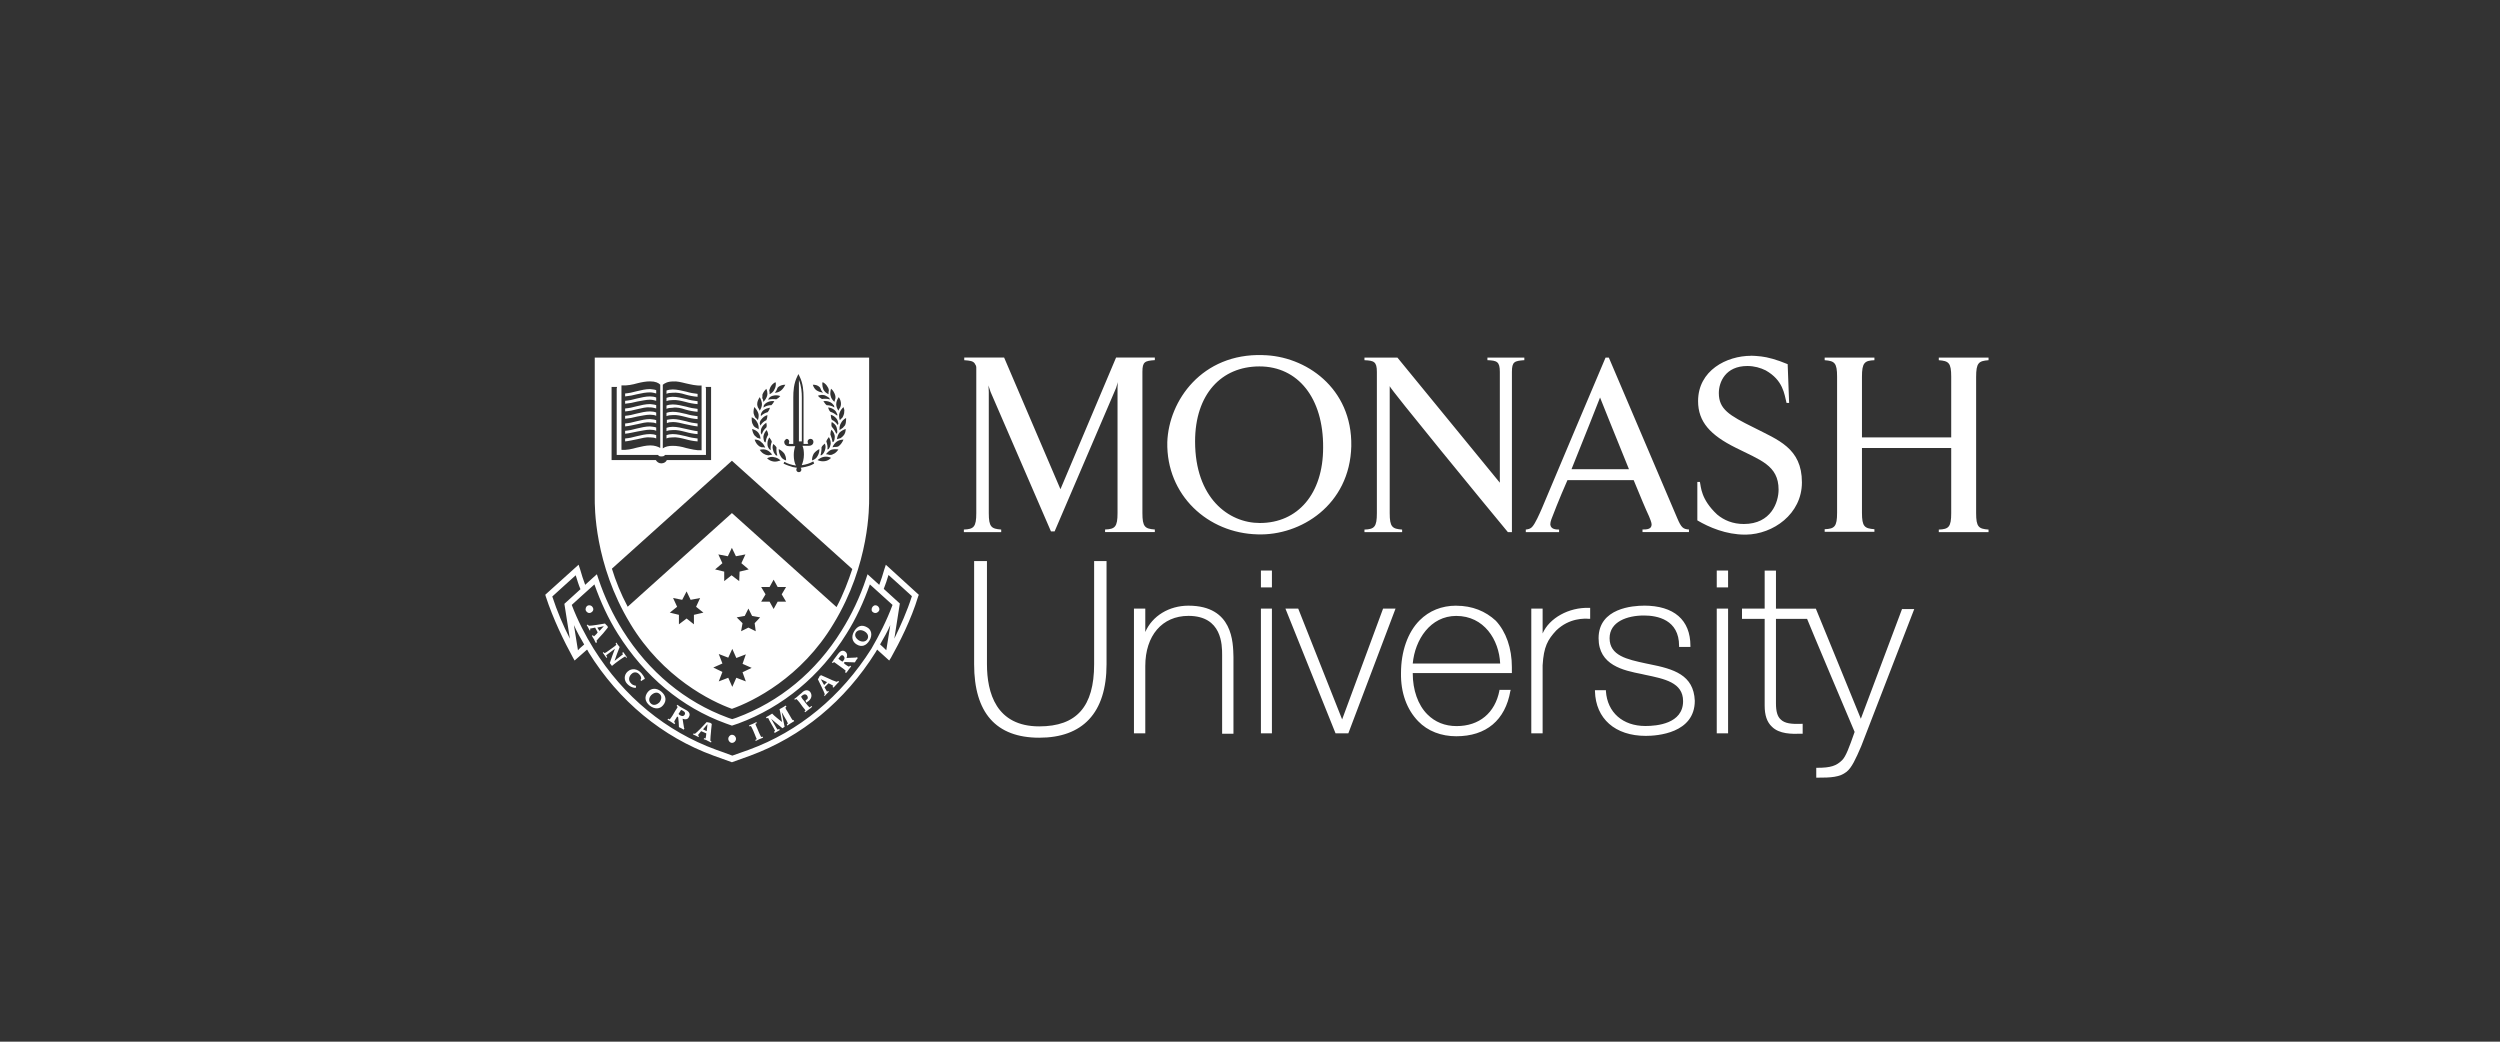 <svg xmlns="http://www.w3.org/2000/svg" id="Layer_1" viewBox="0 0 600 250"><rect x="0" y="0" width="600" height="250" fill="#333333" stroke="none"/><defs><style>.cls-1{fill:#fff;}</style></defs><path id="path7759" class="cls-1" d="M233.79,134.65v24.76c0,11.68,5.27,17.64,15.63,17.64s16.15-5.88,16.15-17.64v-24.76h-2.98v24.76c0,10.18-4.21,14.92-13.17,14.92-10.36,0-12.55-8.08-12.55-14.92v-24.76h-3.07ZM302.62,136.93v4.04h2.64v-4.04h-2.64ZM412.02,136.93v4.04h2.72v-4.04h-2.72ZM423.52,136.93v9.13h-5.44v2.46h5.44v20.81c0,2.28.52,3.95,1.75,5.09,1.76,1.76,4.74,1.76,7.11,1.67h.26v-2.37h-.26c-2.46.09-4.04-.09-5.01-1.05-.79-.7-1.14-1.93-1.14-3.86v-20.28h7.47c.09.35,11.32,26.96,11.41,27.13-1.32,3.78-2.11,5.88-2.98,6.76-1.4,1.4-2.81,1.85-5.97,1.85h-.26v2.37h.26c3.25,0,5.35-.09,7.02-1.41,1.23-.97,2.19-3.07,3.51-6.14l12.73-32.92h-2.9v-.09s-9.48,25.28-9.92,26.42c-.44-1.14-10.8-26.42-10.8-26.42h-9.57v-9.13h-2.72ZM285.23,145.36c-4.65,0-8.69,2.46-10.36,6.32v-5.62h-2.72v29.94h2.72v-16.16c0-7.29,4.04-12.03,10.36-12.03,8.08,0,8.08,7.02,8.08,9.4v18.88h2.72v-18.44c-.09-3.42-.09-12.29-10.8-12.29h0ZM349.5,145.36c-3.51,0-6.5,1.23-8.78,3.51-2.9,2.9-4.48,7.55-4.48,12.64-.09,4.74,1.4,8.78,4.13,11.59,2.28,2.37,5.53,3.6,9.13,3.6,7.2,0,11.77-3.86,12.99-10.88l.09-.26h-2.72v.18c-1.05,5.36-4.83,8.52-10.27,8.52-2.81,0-5.18-.96-7.02-2.81-2.28-2.28-3.51-5.88-3.51-9.83v-.09h23.79v-1.41c0-4.57-1.4-8.51-3.86-11.15-2.46-2.28-5.62-3.6-9.48-3.6h0ZM394.55,145.36c-2.55,0-10.89.53-10.89,7.81,0,6.5,5.97,7.73,10.36,8.6l.79.18c4.65.97,9.13,1.84,9.13,6.32,0,5.44-6.32,5.97-9.04,5.97-5.44,0-9.13-3.25-9.48-8.34v-.26h-2.63v.26c.18,6.58,4.83,10.71,12.2,10.71,2.72,0,11.76-.61,11.76-8.43-.26-6.23-5.09-7.63-10.89-8.78l-.87-.18c-4.48-.97-8.69-1.85-8.69-6.06,0-3.95,4.21-5.44,8.25-5.44,3.16,0,8.43.97,8.43,7.29v.26h2.72v-.26c0-6.23-3.95-9.66-11.15-9.66h0ZM381.38,145.89c-4.83-.18-9.57,2.46-11.15,6.14v-5.97h-2.72v29.94h2.72v-16.33c.26-4.48,1.23-6.15,3.25-8.34,3.16-3.07,6.85-2.9,7.9-2.81h.26v-2.63h-.26ZM302.62,146.06v29.94h2.64v-29.94h-2.64ZM308.5,146.06l12.03,29.94h3.07l11.33-29.94h-2.99s-9.48,25.72-9.83,26.6c-.35-.88-10.54-26.6-10.54-26.6h-3.07ZM412.02,146.06v29.94h2.72v-29.94h-2.72ZM349.5,147.82c6.67,0,10.27,5.71,10.54,11.42h-20.98c.53-5.71,4.21-11.42,10.45-11.42Z"></path><path id="path7783" class="cls-1" d="M303.06,85.22c-14.57-.44-22.56,10.89-22.91,20.9-.26,12.73,9.75,21.86,21.69,22.13,10.27.35,22.12-7.02,22.47-21.16.26-14.05-11.06-21.69-21.25-21.86ZM420.27,85.39c-5.88,0-12.73,3.51-12.73,10.88,0,5,2.99,8.17,8.96,11.15,5.88,2.99,10.36,4.21,10.36,10.09,0,2.99-1.76,8.25-8.34,8.25-2.63,0-4.74-.88-6.41-2.28-3.95-3.69-3.86-6.67-4.13-7.81h-.62v9.22c2.81,1.67,6.93,3.42,11.41,3.42h.26c6.5-.09,13.43-4.92,13.43-12.55,0-8.25-5.79-10.18-11.59-13.17-5.88-2.9-8.35-4.39-8.35-8.25,0-2.63,1.58-6.5,6.85-6.5,1.67,0,3.16.44,4.39,1.05,4.21,2.37,4.48,5.71,5.01,7.81h.62l-.35-9.3c-2.72-1.14-4.83-1.67-6.32-1.85-.88-.09-1.75-.18-2.46-.18h0ZM231.42,85.83v.62c1.32.09,2.02.18,2.46.7.09.18.26.44.35.61.09.18.08.44.08.7v34.68c0,3.34-.61,3.86-2.98,3.95v.62h8.96v-.62c-2.37-.18-2.98-.61-2.98-3.95v-29.06c0-.53-.09-1.58-.09-1.58l.53,1.58,14.48,33.45h.88l14.75-34.42.43-1.41s-.08.7-.08,1.32v30.11c0,3.34-.62,3.86-2.99,3.95v.62h11.94v-.62c-2.37-.18-2.98-.61-2.98-3.95v-33.89c0-2.46.61-2.63,2.98-2.81v-.62h-9.3l-13.35,31.6-13.52-31.6h-9.57ZM327.47,85.83v.62c2.28.09,2.98.35,2.98,2.81v33.89c0,3.34-.61,3.86-2.98,3.95v.62h9.04v-.62c-2.37-.18-2.98-.61-2.98-3.95v-30.47c0,.53,23.26,28.89,28.36,35.03h.97v-38.46c0-2.46.61-2.63,2.98-2.81v-.62h-8.86v.62c2.28.09,2.98.35,2.98,2.81v26.6l-24.58-30.03h-7.9ZM385.33,85.83c-2.11,5-11.94,28.18-15.27,36.17-.61,1.4-1.58,3.6-2.29,4.39-.53.61-1.06.62-1.58.7v.62h7.99v-.62c-.61,0-2.02,0-2.11-1.23,0-.35.09-.79.26-1.23.26-.7,1.84-4.83,3.86-9.4h15.89c1.58,3.86,2.98,7.2,3.69,8.69.18.44.62,1.49.62,1.93,0,1.14-1.05,1.23-2.19,1.23v.62h11.15v-.62c-1.4-.09-1.84-.44-2.81-2.72l-16.42-38.54h-.79ZM437.92,85.83v.62c2.37.18,2.98.61,2.98,3.95v32.66c0,3.34-.61,3.86-2.98,3.95v.62h11.94v-.62c-2.37-.18-2.99-.61-2.99-3.95v-15.54h21.42v15.63c0,3.34-.61,3.86-2.98,3.95v.62h11.94v-.62c-2.37-.18-2.98-.61-2.98-3.95v-32.66c0-3.42.61-3.86,2.98-4.04v-.62h-11.94v.62c2.37.18,2.98.61,2.98,3.95v14.57h-21.42v-14.57c0-3.34.62-3.86,2.99-3.95v-.62h-11.94ZM302.27,87.94c9.22,0,15.37,7.55,15.28,19.49,0,11.06-6.06,18.09-15.19,18.09-7.55,0-15.54-6.06-15.54-19.58,0-11.33,6.32-18,15.45-18ZM384.01,95.4s3.78,9.48,6.94,17.21h-13.79c2.72-6.67,6.85-17.21,6.85-17.21h0Z"></path><path id="use7800" class="cls-1" d="M192.44,105.94h-.7v-14.75c.61,1.49.7,2.99.7,4.21v10.54ZM164.52,100.06c.88.26,1.84.44,2.9.53v-.7c-.88-.09-1.84-.26-2.72-.53-1.14-.26-2.19-.53-3.25-.53-.53,0-1.05.09-1.49.26v.79c.35-.18.88-.26,1.49-.26.97-.09,2.02.18,3.07.44ZM156,99.53c.61,0,1.14.09,1.49.26v-.79c-.44-.18-.97-.26-1.49-.26-1.05,0-2.11.26-3.25.53-.88.26-1.76.44-2.72.53v.7c.97-.09,1.93-.26,2.9-.53,1.14-.18,2.11-.44,3.07-.44ZM156,97.77c.61,0,1.14.18,1.49.26v-.79c-.44-.18-.97-.18-1.49-.26-1.05,0-2.11.26-3.25.53-.88.26-1.76.44-2.72.53v.7c1.05-.09,1.93-.26,2.9-.53,1.14-.26,2.11-.53,3.07-.44ZM156,101.37c.61,0,1.14.09,1.49.26v-.79c-.44-.18-.97-.18-1.49-.26-1.05,0-2.11.26-3.25.53-.88.26-1.76.44-2.72.53v.7c1.05-.09,1.93-.35,2.9-.53,1.14-.26,2.11-.53,3.07-.44ZM156,95.93c.61,0,1.14.18,1.49.26v-.79c-.44-.18-.97-.26-1.49-.26-1.05,0-2.11.26-3.25.53-.88.26-1.76.44-2.72.53v.7c.97-.09,1.93-.26,2.9-.53,1.14-.18,2.11-.44,3.07-.44ZM151.26,149.66c-8.69-14.31-8.52-28.27-8.52-30.03v-33.8h65.85v33.8c0,1.76.18,15.72-8.52,30.03-7.73,12.99-19.4,18.7-24.41,20.46-4.92-1.76-16.59-7.46-24.41-20.46ZM168.82,147.03l-1.76-1.4.97-2.11-2.28.44-.97-2.02-1.05,2.02-2.19-.44.97,2.11-1.76,1.4,2.19.53v2.28l1.84-1.4,1.76,1.4v-2.28l2.28-.53ZM178.21,161.34l2.19-1.05-2.19-.97.79-2.28-2.28.88-.97-2.19-.97,2.11-2.28-.88.88,2.28-2.19.97,2.19,1.05-.88,2.28,2.28-.88.97,2.19.97-2.19,2.28.88-.79-2.19ZM173.38,135.17l-1.76,1.49,2.19.53v2.28l1.76-1.4,1.84,1.4.09-2.28,2.19-.53-1.76-1.49.97-2.11-2.28.44-.97-2.02-.97,2.02-2.28-.44.97,2.11ZM181.11,149.57l1.32-1.4-1.93-.35-.88-1.76-.88,1.76-1.93.35,1.4,1.4-.35,1.93,1.76-.88,1.76.88-.26-1.93ZM187.61,142.64l1.05-1.76h-2.02l-.97-1.76-.97,1.76h-2.02l1.05,1.76-1.05,1.76h2.02l.97,1.76.97-1.76h2.02l-1.05-1.76ZM203.06,100.32c-.53.26-.97.7-1.23,1.23-.26.44-.35.88-.35,1.32v.35c.26-.18.53-.35.79-.53.18-.18.35-.44.53-.61.18-.35.26-.88.26-1.32v-.44h0ZM196.21,110.42c.53.26,1.14.35,1.76.26.61-.09,1.05-.35,1.49-.79-.53-.26-1.05-.35-1.67-.26-.61.09-1.14.44-1.58.79h0ZM196.21,109.45c.26-.44.44-.97.44-1.49v-.18c-.53.26-.97.61-1.32,1.05h0c-.26.44-.44.97-.44,1.49v.18c.61-.18,1.05-.53,1.32-1.05ZM196.91,109.27s0,.09,0,0c.18,0,.26,0,.35-.09.35-.26.53-.61.7-1.05.09-.26.18-.61.18-.88s-.09-.53-.18-.79c-.35.26-.61.53-.79.88,0,.79-.09,1.4-.26,1.93h0ZM198.58,107.87q0,.09,0,0c.18,0,.26-.09.35-.18.26-.35.35-.7.44-1.14v-.26c0-.44-.18-.97-.44-1.4-.26.35-.53.7-.61,1.05.26.79.35,1.32.26,1.93h0ZM199.81,106.11q0,.09,0,0c.18,0,.26-.09.35-.26.09-.26.18-.53.18-.88v-.35c-.09-.53-.35-1.05-.79-1.49-.18.35-.26.79-.26,1.14.26.7.44,1.23.53,1.84h0ZM200.69,104.09q0,.09,0,0c.18-.09.18-.18.26-.35v-.18c0-.35-.09-.7-.18-1.05-.18-.53-.61-.88-1.14-1.23-.09.18-.09.44-.09.61s0,.35.09.53c.53.61.88,1.14,1.05,1.67h0ZM201.04,101.99h0c.09-.09.18-.26.18-.35-.09-.44-.18-.79-.44-1.14-.35-.44-.79-.79-1.4-.97,0,.44.09.88.26,1.23.61.26,1.05.7,1.4,1.23h0ZM200.95,99.44c-.18-.44-.35-.79-.7-1.05-.44-.35-.88-.53-1.49-.61.09.44.26.79.53,1.05.61.18,1.14.53,1.58.88h.09v-.26h0ZM200.25,97.77c0-.18-.09-.26-.09-.44-.26-.35-.53-.61-.88-.79-.53-.26-1.05-.35-1.67-.26.26.35.44.7.79.97.7,0,1.32.18,1.84.53h0ZM199.9,109.01c.53-.18.97-.61,1.32-1.14-.61-.09-1.23-.09-1.76.09-.44.18-.88.61-1.23,1.05.26,0,.61.09.88.18.26,0,.53,0,.79-.18h0ZM201.39,106.99c.44-.35.79-.88,1.05-1.49-.61,0-1.23.18-1.67.53h0c-.44.35-.79.79-.97,1.32.26-.09.61-.09.88-.09s.53-.09.7-.26h0ZM202.97,102.95c-.53.18-1.05.44-1.49.88-.35.44-.53.97-.61,1.58.26-.09.53-.18.88-.26.26-.18.44-.35.61-.53.44-.44.61-1.05.61-1.67h0ZM202.44,97.69c-.44.44-.79.88-.97,1.49-.09.18-.09.44-.09.7,0,.35.09.7.18.97.18-.26.44-.44.61-.61.18-.26.26-.53.35-.79.09-.18.09-.44.09-.61.09-.35,0-.7-.18-1.14h0ZM200.69,96.98c0,.53.18,1.05.53,1.58.09-.26.26-.53.44-.79.09-.26.18-.53.18-.79h0c0-.61-.18-1.14-.53-1.67-.35.53-.61,1.05-.61,1.67h0ZM199.28,94.44c0,.18,0,.44.09.61.09.53.44.97.88,1.4.09-.26.18-.61.26-.88v-.18c0-.18,0-.35-.09-.61-.18-.53-.44-1.05-.97-1.49-.09.35-.18.7-.18,1.14h0ZM199.02,95.49c-.35-.26-.7-.44-1.05-.61-.53-.18-1.14-.09-1.67.09.26.35.61.61.97.79.61-.09,1.32-.09,1.84.09h.09c-.09-.09-.09-.18-.18-.35h0ZM197.35,92.15c0,.44.09.88.26,1.32.26.53.7.88,1.23,1.14,0-.35,0-.61.09-.97-.09-.26-.09-.53-.26-.7-.26-.53-.7-.97-1.23-1.23-.09.18-.09.26-.09.44ZM195.07,92.33c.18.61.53,1.14.97,1.4.44.26.97.44,1.49.53-.18-.18-.26-.35-.44-.61h0c-.09-.18-.18-.44-.26-.61q-.09-.09-.18-.18c-.35-.35-.88-.53-1.58-.53h0ZM188.22,106.11c0,.44.35.97,1.14.97h1.49c-.18.53-.35,1.32-.35,2.11,0,1.05.18,1.93.53,2.55-1.14-.18-1.93-.44-2.72-.88h-.09l-.18.44h.09c.7.35,1.32.53,2.11.79,0,0,.61.09,1.05.18-.09.09-.18.26-.18.44,0,.35.26.61.61.61s.61-.26.61-.61c0-.18-.09-.35-.18-.44.44-.09.97-.18.97-.18.79-.18,1.49-.35,2.19-.79h.09l-.18-.53h-.09c-.79.44-1.58.7-2.72.88.26-.61.53-1.49.53-2.55,0-.79-.09-1.58-.35-2.11h1.49c.79,0,1.14-.44,1.14-.97,0-.35-.26-.7-.7-.7-.35,0-.7.26-.7.7,0,.09,0,.18.09.26.09.09.09.26-.18.26h-.88v-11.15c0-1.49-.09-3.34-.97-5.09l-.26-.53-.26.53c-.88,1.76-.97,3.6-.97,5.09v11.15h-.88c-.26,0-.18-.18-.18-.26s.09-.18.09-.26c0-.35-.26-.7-.61-.7-.26.09-.61.44-.61.79h0ZM186.38,107.43c-.18-.35-.44-.61-.79-.88-.09.26-.18.53-.18.79s.09.61.18.88c.09.44.35.7.61,1.05.09,0,.26.09.35.09v-.09c-.18-.53-.26-1.14-.18-1.84h0ZM185.85,96.28c-.53-.09-1.14,0-1.67.26-.35.18-.7.44-.88.79,0,.18,0,.26-.09.44h.09c.53-.35,1.14-.53,1.84-.53.26-.26.53-.61.7-.97h0ZM185.24,106.03c-.09-.35-.35-.7-.61-1.05-.26.44-.44.88-.44,1.4v.26c0,.44.18.79.44,1.14.09.09.26.18.35.26v-.09c-.09-.7,0-1.23.26-1.93h0ZM183.22,105.06c0,.26.09.53.18.88.09.09.18.18.26.26,0,0,0-.09.09-.09.09-.61.26-1.23.61-1.76,0-.44-.18-.79-.35-1.14-.44.44-.7.97-.79,1.49v.35h0ZM183.92,102.6c.09-.18.09-.35.09-.53s-.09-.44-.09-.61c-.53.35-.88.7-1.14,1.23-.18.35-.18.7-.18,1.05v.18c.09.09.18.26.18.35,0,0,.09,0,.09-.09.18-.61.53-1.14,1.05-1.58h0ZM182.6,99.44v.35h.09c.44-.44.97-.7,1.58-.88.26-.35.44-.7.53-1.05-.61.09-1.14.26-1.58.61-.26.18-.53.61-.61.97h0ZM182.34,101.64c.09.09.09.26.09.44h.09c.35-.53.79-.97,1.4-1.23.18-.35.26-.79.26-1.23-.61.18-1.05.53-1.4.97-.26.26-.44.61-.44,1.05h0ZM181.99,103.83c-.35-.44-.88-.7-1.49-.88.09.61.26,1.14.61,1.58.18.18.44.35.61.53.26.09.53.18.79.26,0-.53-.18-1.05-.53-1.49h0ZM181.11,105.5c.18.61.53,1.14.97,1.49.18.18.44.26.7.35.35,0,.61,0,.88.09-.26-.53-.53-1.05-.97-1.32h0c-.35-.44-.97-.61-1.58-.61h0ZM182.34,107.96c.35.53.7.88,1.32,1.14.26.09.53.18.79.18.26-.09.61-.09.88-.18-.35-.44-.79-.88-1.23-1.05-.53-.26-1.14-.26-1.76-.09h0ZM184.09,109.98c.44.44.97.7,1.58.79.53.09,1.14-.09,1.67-.26-.44-.44-.97-.7-1.58-.79h0c-.53-.18-1.14,0-1.67.26ZM188.66,110.5v-.18c0-.53-.18-1.05-.44-1.49h0c-.35-.44-.79-.79-1.32-1.05v.18c0,.53.18,1.05.44,1.49.26.53.7.88,1.32,1.05ZM186.38,93.65c-.09.18-.26.44-.44.61.53,0,1.05-.18,1.49-.53.44-.35.79-.88,1.05-1.4-.61,0-1.23.18-1.67.53q-.09.09-.18.18c-.09.18-.18.44-.26.61h0ZM184.62,93.65c.09.35.09.61.09.97.53-.26.97-.7,1.14-1.14.26-.44.35-.88.35-1.32,0-.18,0-.26-.09-.44-.53.26-.97.7-1.23,1.23-.09.26-.18.44-.26.7h0ZM184.36,95.93s.09,0,0,0c.7-.18,1.32-.18,1.93-.09.35-.18.7-.44.97-.79-.53-.18-1.14-.26-1.67-.09-.44.09-.79.26-1.05.61-.09.09-.09.18-.18.35h0ZM182.95,95.4v.18c.18.26.26.61.26.88.44-.44.7-.88.88-1.4.09-.18.09-.44.09-.61,0-.35-.09-.79-.26-1.14-.44.44-.79.88-.97,1.49.09.18,0,.35,0,.61h0ZM181.72,96.98c0,.26.09.53.18.79.18.26.35.53.44.79.26-.44.53-.97.53-1.58h0c0-.53-.26-1.14-.53-1.67-.35.53-.61,1.05-.61,1.67h0ZM180.85,98.83c0,.26,0,.44.09.61.09.26.18.53.35.79.26.18.44.35.61.61.09-.35.18-.7.18-.97s0-.44-.09-.7c-.18-.53-.53-1.05-.97-1.49-.09.35-.18.79-.18,1.14h0ZM180.41,100.67c0,.44.09.97.35,1.32.09.26.26.44.53.61.26.09.53.26.79.44v-.35c0-.44-.09-.88-.35-1.32-.26-.53-.7-.97-1.32-1.23v.53ZM159.07,107.61c.61-.44,1.4-.61,2.37-.61,1.05,0,2.11.18,3.25.53,1.14.26,2.46.61,3.69.53v-15.54c-1.32.09-2.63-.26-3.86-.53-1.05-.26-2.11-.53-2.99-.44-1.32,0-2.02.44-2.46.79v15.28ZM149.15,107.96c1.23.09,2.46-.18,3.69-.53,1.14-.26,2.19-.53,3.25-.53.97,0,1.76.26,2.37.61v-15.19c-.44-.44-1.14-.79-2.46-.79-.97,0-1.93.18-2.99.44-1.23.35-2.46.61-3.86.53v.35c0,2.19,0,14.57,0,15.1ZM146.78,110.42h10.62c.26.44.7.79,1.32.79s1.14-.35,1.32-.79h10.62v-17.56h-1.32l.09.35v15.98h-9.83c-.18.26-.35.35-.88.35-.44,0-.61-.09-.79-.35h-9.92v-15.98l.09-.35h-1.32v17.56ZM150.64,145.62l25.02-22.48,25.11,22.56c1.67-3.16,2.81-6.23,3.78-9.13l-28.89-25.99-28.8,25.9c.88,2.9,2.11,5.97,3.78,9.13ZM156,103.13c.61,0,1.14.09,1.49.26v-.79c-.44-.18-.97-.18-1.49-.26-1.05,0-2.11.26-3.25.53-.88.26-1.76.44-2.72.53v.7c.97-.09,1.93-.35,2.9-.53,1.14-.18,2.11-.44,3.07-.44ZM156,104.97c.61,0,1.14.09,1.49.26v-.79c-.44-.18-.97-.26-1.49-.26-1.05,0-2.11.26-3.25.53-.88.26-1.76.44-2.72.53v.7c.97-.09,1.93-.35,2.9-.53,1.14-.26,2.11-.53,3.07-.44ZM156,94.17c.61,0,1.14.18,1.49.26v-.79c-.44-.18-.97-.18-1.49-.26-1.05,0-2.11.26-3.25.53-.88.26-1.76.44-2.72.53v.7c.97-.09,1.93-.26,2.9-.53,1.14-.26,2.11-.44,3.07-.44ZM164.52,98.3c.88.26,1.84.44,2.9.53v-.7c-.88-.09-1.84-.26-2.72-.53-1.14-.26-2.19-.53-3.25-.53-.53,0-1.05.09-1.49.26v.79c.35-.18.88-.26,1.49-.26.97-.18,2.02.09,3.07.44ZM164.52,94.7c.88.26,1.84.44,2.9.53v-.7c-.88-.09-1.84-.26-2.72-.53-1.14-.26-2.19-.53-3.25-.53-.53,0-1.05.09-1.49.26v.79c.35-.18.88-.26,1.49-.26.97-.09,2.02.09,3.07.44ZM164.52,101.81c.88.18,1.93.44,2.9.53v-.7c-.97-.09-1.84-.26-2.72-.53-1.14-.26-2.19-.53-3.16-.53-.53,0-1.05.09-1.49.18v.79c.35-.18.88-.26,1.49-.26.88,0,1.93.26,2.99.53h0ZM164.52,96.46c.88.26,1.84.44,2.9.53v-.7c-.88-.09-1.84-.26-2.72-.53-1.14-.26-2.19-.53-3.25-.53-.53,0-1.05.09-1.49.26v.79c.35-.18.88-.26,1.49-.26.97-.09,2.02.18,3.07.44ZM164.52,103.66c.88.26,1.84.44,2.9.53v-.7c-.88-.09-1.84-.35-2.72-.53-1.14-.26-2.19-.53-3.25-.53-.53,0-1.05.09-1.49.26v.79c.35-.18.88-.26,1.49-.26.97-.09,2.02.18,3.07.44ZM164.52,105.41c.88.26,1.84.44,2.9.53v-.7c-.88-.09-1.84-.26-2.72-.53-1.14-.26-2.19-.53-3.25-.53-.53,0-1.05.09-1.49.26v.79c.35-.18.88-.26,1.49-.26.97-.09,2.02.18,3.07.44ZM220.53,142.73l-.18.44c-1.67,5.53-4.48,11.06-6.5,14.66l-.44.7-2.9-2.63c-.09.18-.26.44-.35.61-7.37,11.76-17.74,20.28-30.11,24.85l-4.39,1.58-4.39-1.58c-12.29-4.48-22.74-13.08-30.03-24.85-.09-.18-.18-.44-.35-.61l-2.99,2.63-.44-.79c-2.02-3.69-4.74-9.22-6.5-14.66l-.09-.35,7.11-6.41.88-.79.35,1.05c.35,1.32.79,2.55,1.23,3.78l2.02-1.84.79-.7.35,1.05c1.49,4.48,3.51,8.69,5.88,12.47,6.23,9.92,14.93,17.12,25.2,20.9,0,0,.7.26,1.05.35.35-.09,1.05-.35,1.05-.35,10.27-3.78,19.05-10.97,25.2-20.9,2.37-3.78,4.39-7.99,5.88-12.47l.35-1.05,2.81,2.55c.44-1.23.88-2.46,1.23-3.78l.35-1.05,7.9,7.2ZM136.77,153.26l-1.32-8.34,3.86-3.51c-.44-1.05-.79-2.19-1.14-3.34-1.14,1.05-5.09,4.57-5.62,5.09,1.14,3.51,2.63,7.02,4.21,10.1ZM140.2,154.67c-.88-1.49-1.76-3.07-2.46-4.65l.97,6.06c.26-.35.88-.88,1.49-1.4ZM213.68,150.01c-.7,1.58-1.58,3.16-2.46,4.65h0c.61.53,1.14,1.05,1.49,1.4l.97-6.06ZM214.21,145.18c-.61-.53-4.39-3.95-5.44-4.92-1.49,4.21-3.34,8.25-5.62,11.85-6.32,10.18-15.28,17.56-25.9,21.51l-1.58.53-1.49-.53c-10.62-3.86-19.49-11.33-25.9-21.51-2.28-3.6-4.13-7.64-5.62-11.85-1.14.97-4.83,4.39-5.44,4.92,1.4,3.69,3.25,7.29,5.27,10.54,7.2,11.5,17.38,19.84,29.41,24.23,0,0,3.51,1.23,3.86,1.4.44-.18,3.95-1.4,3.95-1.4,12.03-4.39,22.21-12.82,29.41-24.23,1.84-3.16,3.69-6.76,5.09-10.54h0ZM218.86,143.08c-.53-.53-4.48-4.04-5.62-5.09-.35,1.14-.7,2.28-1.14,3.34l3.86,3.51-1.32,8.43c1.49-3.07,3.07-6.58,4.21-10.18h0ZM143.18,153.79l.09.35-.26.18c-.18-.26-.26-.53-.44-.88-.18-.26-.35-.53-.53-.88l.26-.09.26.26c.26-.26.7-.61.88-.97l-.61-1.14-1.23.26.09.35-.18.09c-.09-.26-.26-.44-.35-.7-.09-.18-.18-.35-.35-.61l.26-.09.26.26c.88,0,2.72-.35,3.86-.53.18.26.44.44.61.61l.09.35-1.14,1.4c-.61.61-1.32,1.49-1.58,1.76h0ZM143.88,151.42l1.05-1.14h0l-1.58.35.53.79ZM150.29,157.91l.18-.18c-.18-.18-.26-.35-.44-.61-.18-.18-.26-.44-.44-.61l-.26.18.18.35c-.61.44-2.02,1.58-2.02,1.58h0c.35-1.05.79-2.28,1.23-3.34-.18-.18-.26-.35-.44-.53-.09-.18-.26-.35-.35-.53l-.18.18.18.35c-.26.26-.53.44-.88.7l-.97.7c-.35.26-.61.44-.97.61l-.26-.26-.18.18c.18.18.26.35.44.61.18.18.26.44.44.61l.18-.18-.26-.44c.61-.44,1.4-1.05,2.11-1.58h0c-.44,1.05-.79,2.19-1.23,3.42.09.09.18.26.26.35.09.09.18.26.26.35.35-.26.7-.61,1.23-.97l.97-.7c.35-.26.7-.44.97-.61l.26.35ZM150.64,161.16c-.97.88-.88,2.19-.09,2.99.53.53,1.05.88,2.02.97l.09-.53c-.53-.09-.97-.26-1.23-.61-.61-.61-.61-1.49.09-2.19.7-.7,1.49-.44,1.93.09.26.26.44.61.44.97l-.18.35.18.26c.26-.18.61-.44.88-.53-.18-.53-.44-.88-.79-1.32-.97-1.14-2.37-1.32-3.34-.44h0ZM159.16,169.24c-.79.97-2.02,1.05-3.25.09-1.14-.97-1.32-2.11-.44-3.25.79-.97,2.11-1.05,3.25-.09,1.14.97,1.32,2.19.44,3.25ZM158.28,166.52c-.61-.53-1.4-.26-2.02.35-.61.7-.61,1.49,0,2.02s1.4.26,2.02-.35c.53-.7.61-1.58,0-2.02h0ZM165.31,172.14c-.26.53-.88.61-1.49.35.09.44.26,1.93.35,2.19l.09.18-.18.26c-.35-.26-.79-.44-1.14-.61,0-.7-.09-1.76-.18-2.37l-.26-.18-.18.35c-.26.35-.44.7-.53.97l.26.26-.18.26c-.26-.18-.53-.35-.79-.53-.26-.18-.53-.35-.88-.53l.18-.26.35.18c.26-.26.44-.61.7-.97l.61-1.05c.26-.35.44-.7.61-.97l-.26-.26.18-.26c.18.18.44.26.61.44.26.18.53.26.79.44.26.18.53.26.79.44.88.53.88,1.14.53,1.67h0ZM163.99,170.64c-.26-.18-.35-.18-.53-.26-.09.18-.26.44-.44.7l-.18.26c.09.09.18.18.26.26.53.35.97.35,1.23-.09.18-.35.09-.61-.35-.88h0ZM170.66,175.39c-.09.79-.18,1.93-.18,2.37l.26.18-.09.26c-.26-.18-.61-.26-.88-.44-.26-.18-.61-.26-.88-.35l.09-.26.35.09c.09-.35.18-.88.18-1.23l-1.23-.53-.79.97.26.18-.09.26c-.26-.09-.53-.26-.7-.35-.18-.09-.44-.18-.61-.26l.09-.26.35.09c.7-.53,1.93-1.84,2.81-2.81.35.09.61.09.88.18l.35.26-.18,1.67ZM169.78,173.81h0l-1.05,1.23.88.44.18-1.67ZM182.69,176.88c-.18-.35-.35-.61-.53-1.05l-.44-1.05c-.18-.44-.35-.7-.44-1.05l.35-.18-.09-.26c-.26.18-.61.26-.88.44-.26.09-.61.26-.88.35l.09.26.35-.09c.18.35.35.61.53,1.05l.44,1.05c.18.44.26.7.44,1.05l-.35.18.09.26c.26-.18.61-.26.88-.44.26-.09.61-.26.88-.35l-.09-.26-.35.09ZM190.24,172.84c-.18-.26-.44-.61-.61-.97l-.61-1.05c-.26-.35-.44-.7-.53-.97l.26-.26-.18-.26c-.26.18-.53.35-.7.44-.26.18-.53.26-.79.44.18.53.53,2.63.61,3.07-.44-.35-2.02-1.58-2.37-2.02-.26.18-.53.35-.7.44-.26.18-.53.26-.79.44l.18.26.35-.09.26.53c.26.53,1.23,2.11,1.4,2.55l-.26.26.18.26c.18-.09.44-.26.61-.35.18-.09.44-.26.61-.35l-.18-.26-.35.18c-.18-.26-.44-.61-.61-.97l-.35-.61c-.26-.53-.53-.88-.61-1.05h0c1.49,1.32,2.37,1.93,2.72,2.28l.53-.35-.7-3.51h0c.09.18.35.53.61,1.05l.35.61c.26.35.35.7.53,1.05l-.26.26.09.26c.26-.18.53-.35.79-.53.26-.18.61-.35.88-.53l-.09-.26h-.26ZM194.28,169.77c-.26-.26-.53-.53-.79-.88l-.53-.7c-.26-.26-.53-.61-.7-.97.09-.09.18-.26.35-.35.44-.35.79-.26,1.05,0,.26.35.35.79-.09,1.05-.09.09-.18.18-.26.18l.18.53c.18-.09.35-.26.53-.35.88-.7.88-1.58.44-2.19-.44-.53-1.14-.61-1.84,0-.18.18-.35.35-.61.53-.26.26-.53.44-.7.61-.18.18-.44.35-.7.53l.18.18.35-.18c.26.26.53.53.79.88l.7.97c.26.35.53.61.7.88l-.26.26.18.18c.26-.18.53-.44.79-.61.26-.18.53-.35.88-.7l-.18-.18-.44.35ZM201.21,163.45l.18.18c-.26.18-.44.44-.7.7-.26.26-.44.53-.7.7l-.18-.18.18-.26c-.26-.18-.79-.44-1.14-.61l-.97.97.61,1.05.26-.18.18.18c-.18.18-.35.35-.53.53-.18.18-.35.35-.44.53l-.18-.18.18-.26c-.26-.79-1.14-2.46-1.67-3.6.18-.26.35-.53.44-.79l.35-.18,1.58.7c.7.35,1.76.79,2.11.88l.44-.18ZM198.49,163.71l-1.49-.7h0l.79,1.4.7-.7ZM205.69,157.74l.18.18c-.26.35-.53.7-.7,1.05-.79,0-1.84-.09-2.46-.09l-.18.26.26.26c.35.26.61.44.97.61l.26-.26.26.18c-.18.26-.44.53-.61.79-.18.26-.35.53-.61.79l-.26-.18.18-.35c-.26-.26-.53-.44-.88-.7l-.97-.7c-.35-.26-.61-.44-.97-.7l-.26.26-.26-.18c.18-.18.35-.35.44-.61.18-.26.35-.44.53-.7.18-.26.35-.44.53-.7.7-.97,1.32-.88,1.76-.53.44.35.53.97.26,1.49.44,0,1.93-.09,2.19-.09l.35-.09ZM202.44,157.39c-.26-.26-.61-.18-.88.26-.18.18-.26.35-.35.44.18.09.35.35.7.53l.26.18.26-.26c.35-.44.35-.79,0-1.14h0ZM208.68,153.7c-.79,1.32-1.93,1.67-3.07.97-1.05-.61-1.4-1.84-.61-3.16.79-1.32,1.84-1.67,3.07-.97,1.05.53,1.4,1.84.61,3.16h0ZM207.45,151.51c-.79-.44-1.58-.35-2.02.26-.44.7-.09,1.4.7,1.93.79.44,1.58.35,2.02-.26.44-.7.09-1.49-.7-1.93ZM175.67,176.35c-.44,0-.88.44-.88.97s.44.97.88.97c.53,0,.97-.44.97-.97s-.44-.97-.97-.97ZM141.42,147.12c.53,0,.97-.44.97-.88,0-.53-.44-.97-.97-.97s-.88.44-.88.97c0,.44.44.88.88.88ZM210.08,147.12c.53,0,.97-.44.97-.88,0-.53-.44-.97-.97-.97-.44,0-.88.44-.88.97-.09.44.35.88.88.88Z"></path></svg>